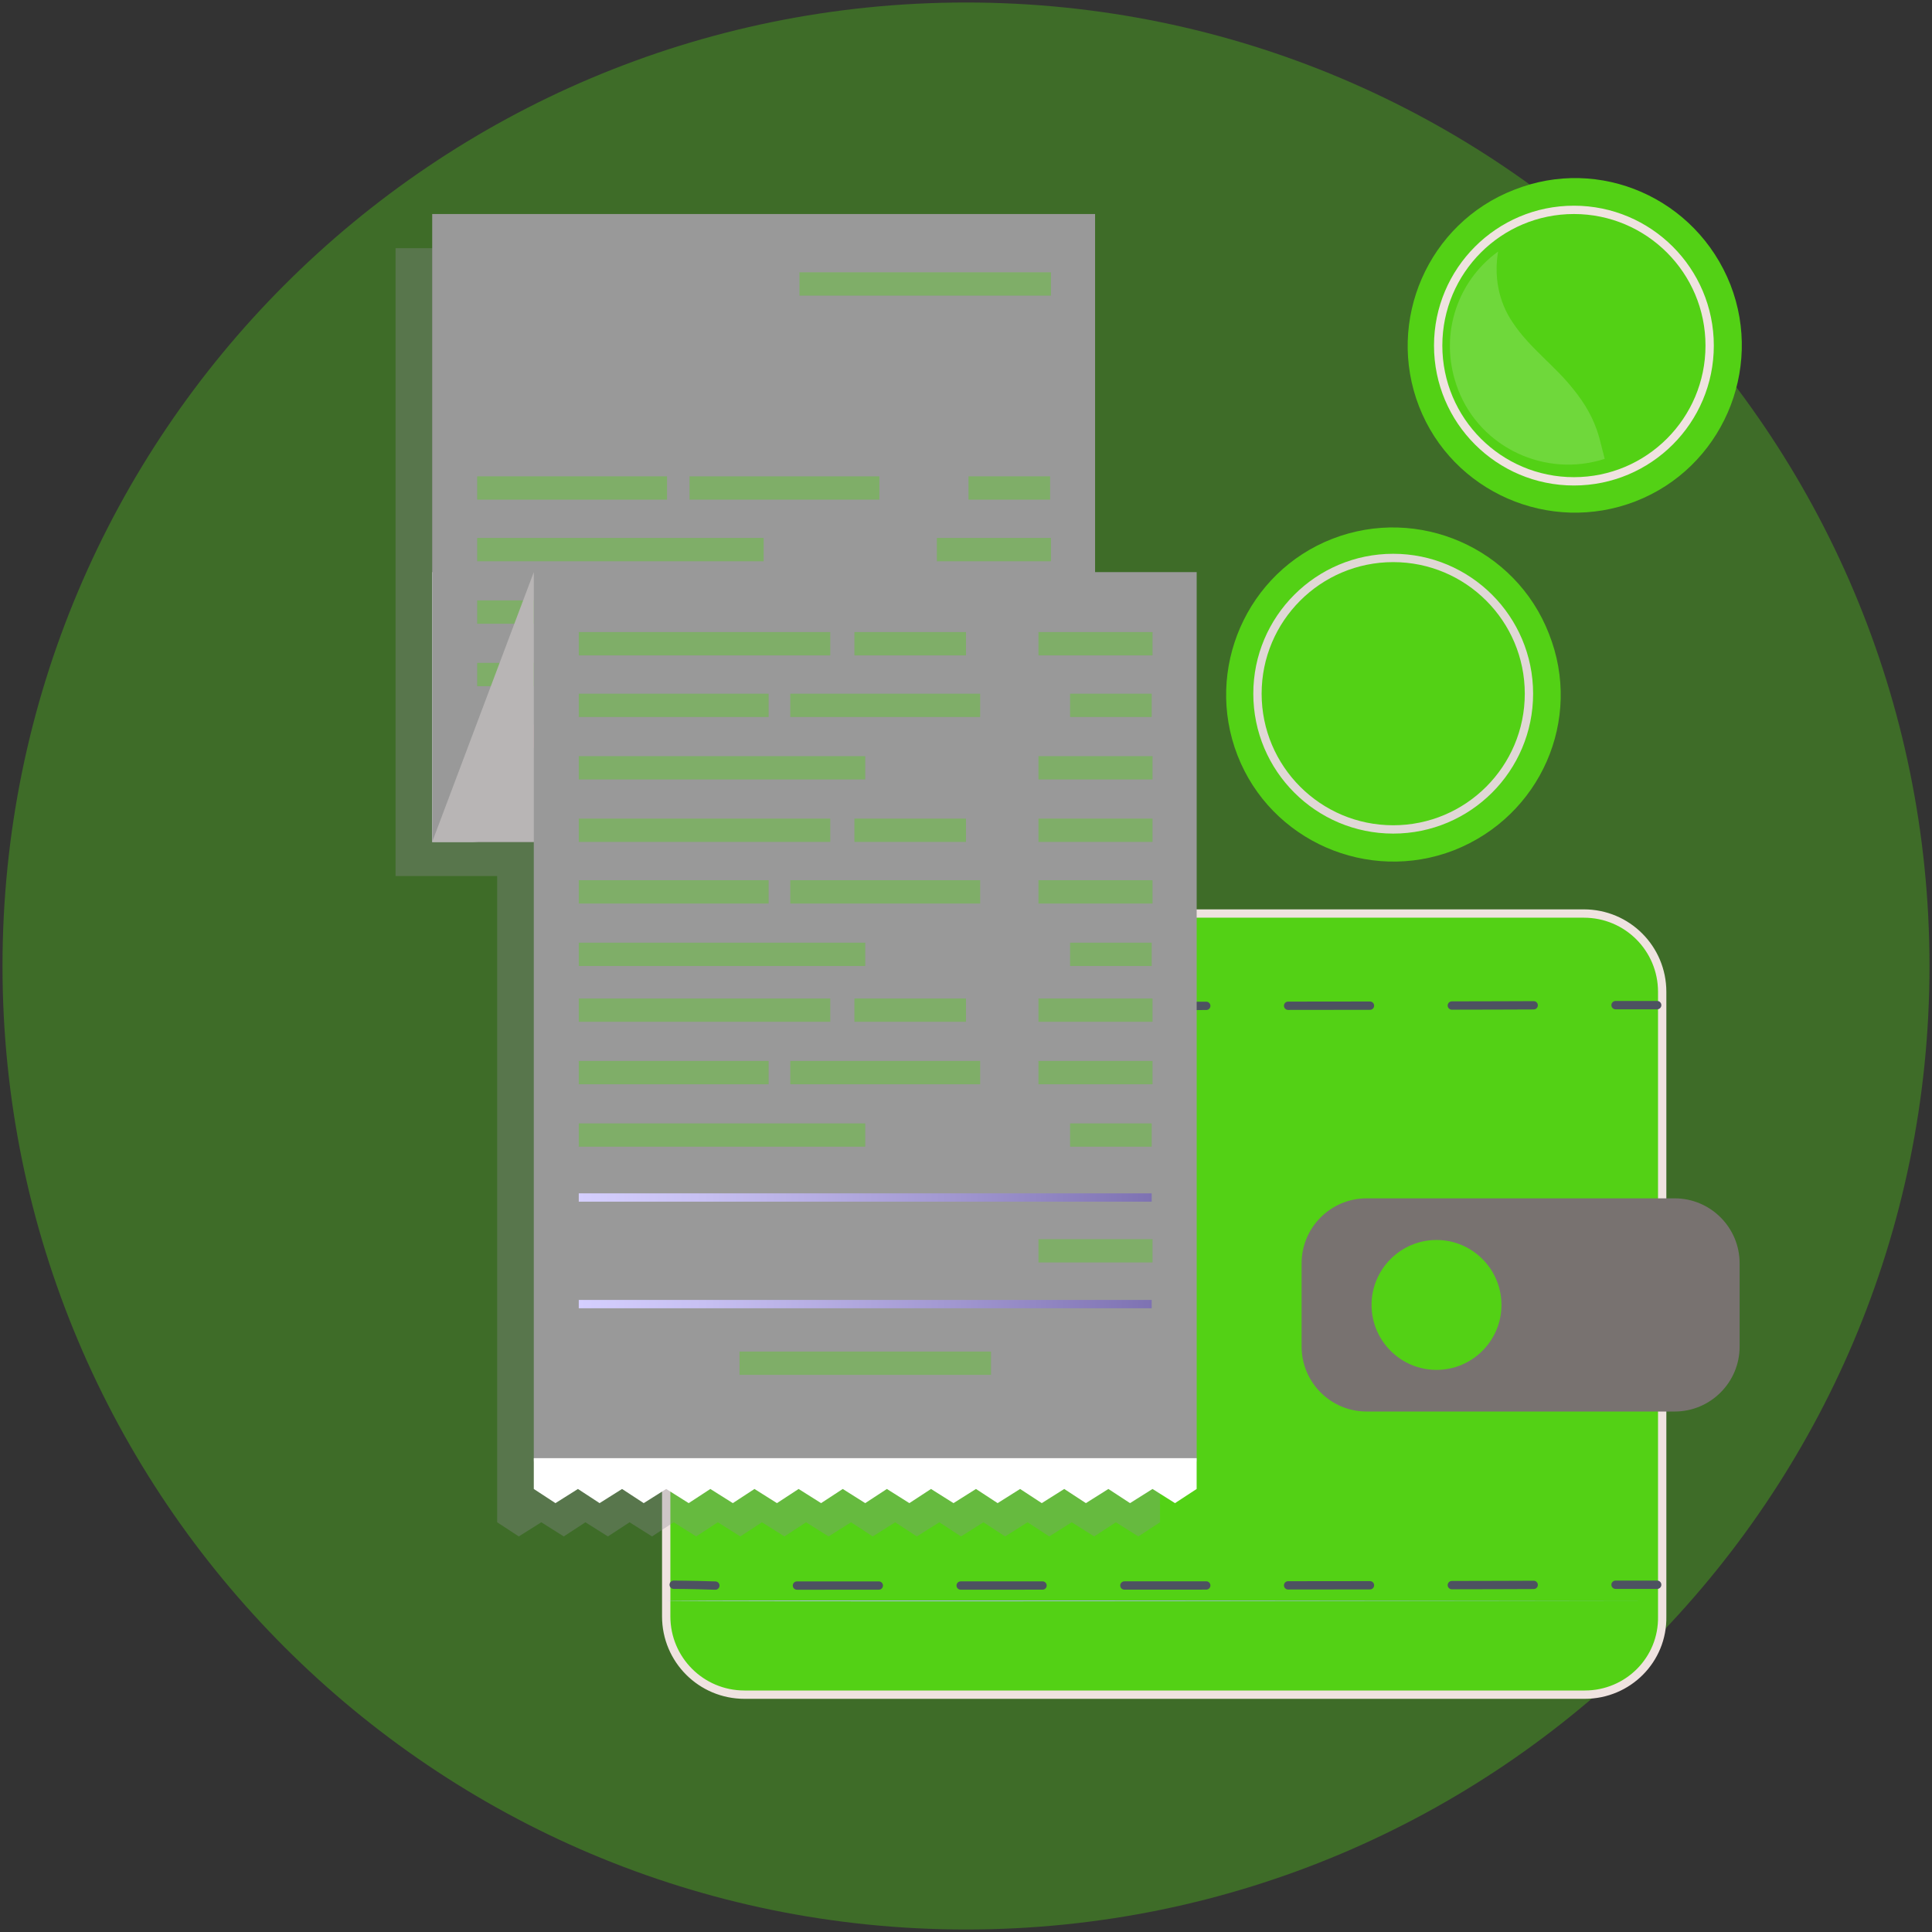 <?xml version="1.0" encoding="UTF-8"?> <!-- Generator: Adobe Illustrator 24.0.2, SVG Export Plug-In . SVG Version: 6.00 Build 0) --> <svg xmlns="http://www.w3.org/2000/svg" xmlns:xlink="http://www.w3.org/1999/xlink" id="Layer_1" x="0px" y="0px" viewBox="0 0 232 232" style="enable-background:new 0 0 232 232;" xml:space="preserve"><rect x="0" y="0" width="232" height="232" fill="#333333" stroke="none"/> <style type="text/css"> .st0{opacity:0.36;fill:#53D115;} .st1{fill:#53D115;stroke:#EFE3E0;stroke-miterlimit:10;} .st2{fill:#787270;} .st3{fill:#53D115;} .st4{fill:url(#SVGID_1_);} .st5{fill:none;stroke:#4D5261;stroke-linecap:round;stroke-linejoin:round;} .st6{fill:none;stroke:#4D5261;stroke-linecap:round;stroke-linejoin:round;stroke-dasharray:9.83,9.83;} .st7{fill:#666666;} .st8{opacity:0.17;fill:#FAFAFA;enable-background:new ;} .st9{fill:#53D115;stroke:#E0D8D6;stroke-miterlimit:10;} .st10{opacity:0.33;fill:#8B8B94;enable-background:new ;} .st11{fill:#F0F7FB;} .st12{fill:#999999;} .st13{opacity:0.37;fill:url(#SVGID_2_);enable-background:new ;} .st14{opacity:0.37;fill:#53D115;enable-background:new ;} .st15{opacity:0.37;fill:url(#SVGID_3_);enable-background:new ;} .st16{opacity:0.37;fill:url(#SVGID_4_);enable-background:new ;} .st17{opacity:0.37;fill:url(#SVGID_5_);enable-background:new ;} .st18{opacity:0.37;fill:url(#SVGID_6_);enable-background:new ;} .st19{opacity:0.37;fill:url(#SVGID_7_);enable-background:new ;} .st20{fill:#FFFFFF;} .st21{fill:#53D115;stroke:url(#SVGID_8_);stroke-miterlimit:10;} .st22{fill:#53D115;stroke:url(#SVGID_9_);stroke-miterlimit:10;} .st23{fill:#B8B5B5;} .st24{fill:none;stroke:#EFE3E0;stroke-miterlimit:10;} </style> <path class="st0" d="M116,231.7c63.9,0,115.7-51.8,115.7-115.7S179.9,0.3,116,0.3S0.3,52.1,0.3,116S52.1,231.7,116,231.7z"></path> <path class="st1" d="M190.3,203.5H89.4c-5.2,0-9.4-4.2-9.4-9.4v-75c0-5.2,4.2-9.4,9.4-9.4h100.8c5.2,0,9.4,4.2,9.4,9.4v75 C199.7,199.3,195.5,203.5,190.3,203.5z"></path> <path class="st2" d="M201.1,169.5h-37c-4.3,0-7.8-3.5-7.8-7.8v-10c0-4.3,3.5-7.8,7.8-7.8h37c4.3,0,7.8,3.5,7.8,7.8v10 C208.9,166,205.4,169.5,201.1,169.5z"></path> <path class="st3" d="M172.5,164.5c4.3,0,7.8-3.5,7.8-7.8s-3.5-7.8-7.8-7.8s-7.8,3.5-7.8,7.8S168.2,164.5,172.5,164.5z"></path> <linearGradient id="SVGID_1_" gradientUnits="userSpaceOnUse" x1="366" y1="-1072.244" x2="485.5" y2="-1072.244" gradientTransform="matrix(1 0 0 -1 -286 -880)"> <stop offset="8.938680e-03" style="stop-color:#BABDFF"></stop> <stop offset="1" style="stop-color:#96ADED"></stop> </linearGradient> <path class="st4" d="M80,192.2c0.6,0.2,119.5,0,119.5,0H80z"></path> <path class="st5" d="M80.9,120.7c0.1,0,1.9,0,5,0.1"></path> <path class="st6" d="M95.7,120.8c24.5,0,72.6,0,93.4-0.1"></path> <path class="st5" d="M194,120.7c3.2,0,5,0,5,0"></path> <path class="st5" d="M80.9,190.3c0.1,0,1.9,0,5,0.1"></path> <path class="st6" d="M95.7,190.4c24.5,0,72.6,0,93.4-0.1"></path> <path class="st5" d="M194,190.3c3.2,0,5,0,5,0"></path> <path class="st3" d="M174.6,102.1c-10.3,4-22-1.1-26-11.4s1.1-22,11.4-26s22,1.1,26,11.4C190.1,86.4,185,98,174.6,102.1z"></path> <path class="st7" d="M173.3,98.5c-8.4,3.3-17.9-0.9-21.1-9.3c-3.3-8.4,0.9-17.9,9.3-21.1c8.4-3.3,17.9,0.9,21.1,9.3 S181.7,95.3,173.3,98.5z"></path> <path class="st8" d="M156.4,86.3c2.1-0.6,4-1.7,5.7-3.1C164.9,81,167,78,170,76c2.6-1.8,5.7-2.3,8.6-1.8c-3.7-5.1-10.4-7.2-16.6-4.8 c-7,2.7-10.6,10.5-8.3,17.6C154.4,86.8,156.1,86.4,156.4,86.3z"></path> <path class="st9" d="M167.3,99.6c9,0,16.3-7.3,16.3-16.3S176.3,67,167.3,67S151,74.3,151,83.3S158.3,99.6,167.3,99.6z"></path> <path class="st10" d="M127.1,72.8v-43H47.5v43v32.4h4.9h7.3v73.9v0.4v3.3l2.6,1.7l2.7-1.7l2.7,1.7l2.6-1.7l2.7,1.7l2.6-1.7l2.7,1.7 l2.6-1.7l2.7,1.7l2.6-1.7l2.7,1.7l2.6-1.7l2.7,1.7l2.6-1.7l2.7,1.7l2.7-1.7l2.6,1.7l2.7-1.7l2.6,1.7l2.7-1.7l2.6,1.7l2.7-1.7 l2.6,1.7l2.7-1.7l2.6,1.7l2.7-1.7l2.7,1.7l2.6-1.7l2.7,1.7l2.6-1.7v-3.3v-0.4V72.8H127.1z"></path> <path class="st11" d="M51.9,101.1V68.7h9.8v27.5c0,2.7-2.2,4.9-4.9,4.9H51.9z"></path> <path class="st12" d="M131.5,25.7H51.9v75.4h79.6V25.7z"></path> <linearGradient id="SVGID_2_" gradientUnits="userSpaceOnUse" x1="376.438" y1="-953.5" x2="389.81" y2="-953.5" gradientTransform="matrix(1 0 0 -1 -286 -880)"> <stop offset="0" style="stop-color:#FFA7BA"></stop> <stop offset="1" style="stop-color:#C64464"></stop> </linearGradient> <path class="st13" d="M103.8,72.1H90.4v2.8h13.4V72.1z"></path> <path class="st14" d="M126.1,57.2h-9.8V60h9.8V57.2z"></path> <path class="st14" d="M80.1,57.2H57.3V60h22.8V57.2z"></path> <path class="st14" d="M126.2,64.6h-13.7v2.8h13.7V64.6z"></path> <path class="st14" d="M91.7,64.6H57.3v2.8h34.4V64.6z"></path> <linearGradient id="SVGID_3_" gradientUnits="userSpaceOnUse" x1="398.479" y1="-953.5" x2="412.13" y2="-953.5" gradientTransform="matrix(1 0 0 -1 -286 -880)"> <stop offset="0" style="stop-color:#FFA7BA"></stop> <stop offset="1" style="stop-color:#C64464"></stop> </linearGradient> <path class="st15" d="M126.2,72.1h-13.7v2.8h13.7V72.1z"></path> <path class="st14" d="M87.5,72.1H57.3v2.8h30.2V72.1z"></path> <linearGradient id="SVGID_4_" gradientUnits="userSpaceOnUse" x1="398.479" y1="-961" x2="412.13" y2="-961" gradientTransform="matrix(1 0 0 -1 -286 -880)"> <stop offset="0" style="stop-color:#FFA7BA"></stop> <stop offset="1" style="stop-color:#C64464"></stop> </linearGradient> <path class="st16" d="M126.2,79.6h-13.7v2.8h13.7V79.6z"></path> <path class="st14" d="M80.1,79.6H57.3v2.8h22.8V79.6z"></path> <path class="st14" d="M105.6,57.2H82.8V60h22.8C105.6,60,105.6,57.2,105.6,57.2z"></path> <linearGradient id="SVGID_5_" gradientUnits="userSpaceOnUse" x1="368.76" y1="-961" x2="391.511" y2="-961" gradientTransform="matrix(1 0 0 -1 -286 -880)"> <stop offset="0" style="stop-color:#FFA7BA"></stop> <stop offset="1" style="stop-color:#C64464"></stop> </linearGradient> <path class="st17" d="M105.6,79.6H82.8v2.8h22.8C105.6,82.4,105.6,79.6,105.6,79.6z"></path> <linearGradient id="SVGID_6_" gradientUnits="userSpaceOnUse" x1="402.318" y1="-968.4" x2="412.13" y2="-968.4" gradientTransform="matrix(1 0 0 -1 -286 -880)"> <stop offset="0" style="stop-color:#FFA7BA"></stop> <stop offset="1" style="stop-color:#C64464"></stop> </linearGradient> <path class="st18" d="M126.1,87h-9.8v2.8h9.8V87z"></path> <linearGradient id="SVGID_7_" gradientUnits="userSpaceOnUse" x1="343.3" y1="-968.4" x2="377.7" y2="-968.4" gradientTransform="matrix(1 0 0 -1 -286 -880)"> <stop offset="0" style="stop-color:#FFA7BA"></stop> <stop offset="1" style="stop-color:#C64464"></stop> </linearGradient> <path class="st19" d="M91.7,87H57.3v2.8h34.4V87z"></path> <path class="st12" d="M143.7,68.7H64.1v106.8h79.6V68.7z"></path> <path class="st20" d="M64.1,178.8l2.6,1.7l2.7-1.7l2.6,1.7l2.7-1.7l2.6,1.7l2.7-1.7l2.7,1.7l2.6-1.7l2.7,1.7l2.6-1.7l2.7,1.7 l2.6-1.7l2.7,1.7l2.6-1.7l2.7,1.7l2.6-1.7l2.7,1.7l2.6-1.7l2.7,1.7l2.7-1.7l2.6,1.7l2.7-1.7l2.6,1.7l2.7-1.7l2.6,1.7l2.7-1.7 l2.6,1.7l2.7-1.7l2.7,1.7l2.6-1.7v-3.7H64.1V178.8z"></path> <path class="st14" d="M126.2,32.7H96v2.8h30.2V32.7z"></path> <path class="st14" d="M119,162.3H88.8v2.8H119V162.3z"></path> <path class="st14" d="M138.4,75.9h-13.7v2.8h13.7V75.9z"></path> <path class="st14" d="M99.7,75.9H69.5v2.8h30.2V75.9z"></path> <path class="st14" d="M116,75.9h-13.4v2.8H116V75.9z"></path> <path class="st14" d="M116,98.3h-13.4v2.8H116V98.3z"></path> <path class="st14" d="M138.3,83.3h-9.8v2.8h9.8V83.3z"></path> <path class="st14" d="M92.3,83.3H69.5v2.8h22.8V83.3z"></path> <path class="st14" d="M138.4,90.8h-13.7v2.8h13.7V90.8z"></path> <path class="st14" d="M103.9,90.8H69.5v2.8h34.4V90.8z"></path> <path class="st14" d="M138.4,98.3h-13.7v2.8h13.7V98.3z"></path> <path class="st14" d="M99.7,98.3H69.5v2.8h30.2V98.3z"></path> <path class="st14" d="M138.4,105.7h-13.7v2.8h13.7V105.7z"></path> <path class="st14" d="M92.3,105.7H69.5v2.8h22.8V105.7z"></path> <path class="st14" d="M117.7,83.3H94.9v2.8h22.8V83.3z"></path> <path class="st14" d="M117.7,105.7H94.9v2.8h22.8V105.7z"></path> <path class="st14" d="M138.3,113.2h-9.8v2.8h9.8V113.2z"></path> <path class="st14" d="M138.4,148.8h-13.7v2.8h13.7V148.8z"></path> <path class="st14" d="M103.9,113.2H69.5v2.8h34.4V113.2z"></path> <path class="st14" d="M116,119.9h-13.4v2.8H116V119.9z"></path> <path class="st14" d="M138.4,119.9h-13.7v2.8h13.7V119.9z"></path> <path class="st14" d="M99.7,119.9H69.5v2.8h30.2V119.9z"></path> <path class="st14" d="M138.4,127.4h-13.7v2.8h13.7V127.4z"></path> <path class="st14" d="M92.3,127.4H69.5v2.8h22.8V127.4z"></path> <path class="st14" d="M117.7,127.4H94.9v2.8h22.8V127.4z"></path> <path class="st14" d="M138.3,134.9h-9.8v2.8h9.8V134.9z"></path> <path class="st14" d="M103.9,134.9H69.5v2.8h34.4V134.9z"></path> <linearGradient id="SVGID_8_" gradientUnits="userSpaceOnUse" x1="355.5" y1="-1023.8" x2="424.3" y2="-1023.8" gradientTransform="matrix(1 0 0 -1 -286 -880)"> <stop offset="0" style="stop-color:#D5CFFE"></stop> <stop offset="0.217" style="stop-color:#C7C0F2"></stop> <stop offset="0.633" style="stop-color:#A399D2"></stop> <stop offset="1" style="stop-color:#7E72B2"></stop> </linearGradient> <path class="st21" d="M69.5,143.8h68.8"></path> <linearGradient id="SVGID_9_" gradientUnits="userSpaceOnUse" x1="355.5" y1="-1036.6" x2="424.3" y2="-1036.6" gradientTransform="matrix(1 0 0 -1 -286 -880)"> <stop offset="0" style="stop-color:#D5CFFE"></stop> <stop offset="0.217" style="stop-color:#C7C0F2"></stop> <stop offset="0.633" style="stop-color:#A399D2"></stop> <stop offset="1" style="stop-color:#7E72B2"></stop> </linearGradient> <path class="st22" d="M69.5,156.6h68.8"></path> <path class="st23" d="M64.1,68.7v32.4H51.9L64.1,68.7z"></path> <path class="st3" d="M207.8,34.2c4,10.3-1.1,22-11.4,26c-10.3,4-22-1.1-26-11.4s1.1-22,11.4-26C192.1,18.7,203.7,23.8,207.8,34.2z"></path> <path class="st3" d="M204.2,35.6c3.3,8.4-0.9,17.9-9.3,21.1c-8.4,3.3-17.9-0.9-21.1-9.3c-3.3-8.4,0.9-17.9,9.3-21.1 C191.5,23,201,27.1,204.2,35.6z"></path> <path class="st8" d="M192,52.4c-0.6-2.1-1.7-4-3.1-5.7c-2.2-2.8-5.2-4.9-7.2-7.9c-1.8-2.6-2.3-5.7-1.8-8.6 c-5.1,3.7-7.2,10.4-4.8,16.6c2.7,7,10.5,10.6,17.6,8.3C192.5,54.4,192.1,52.7,192,52.4z"></path> <path class="st24" d="M189,57.8c9,0,16.3-7.3,16.3-16.3S198,25.2,189,25.2s-16.3,7.3-16.3,16.3S180,57.8,189,57.8z"></path> </svg> 